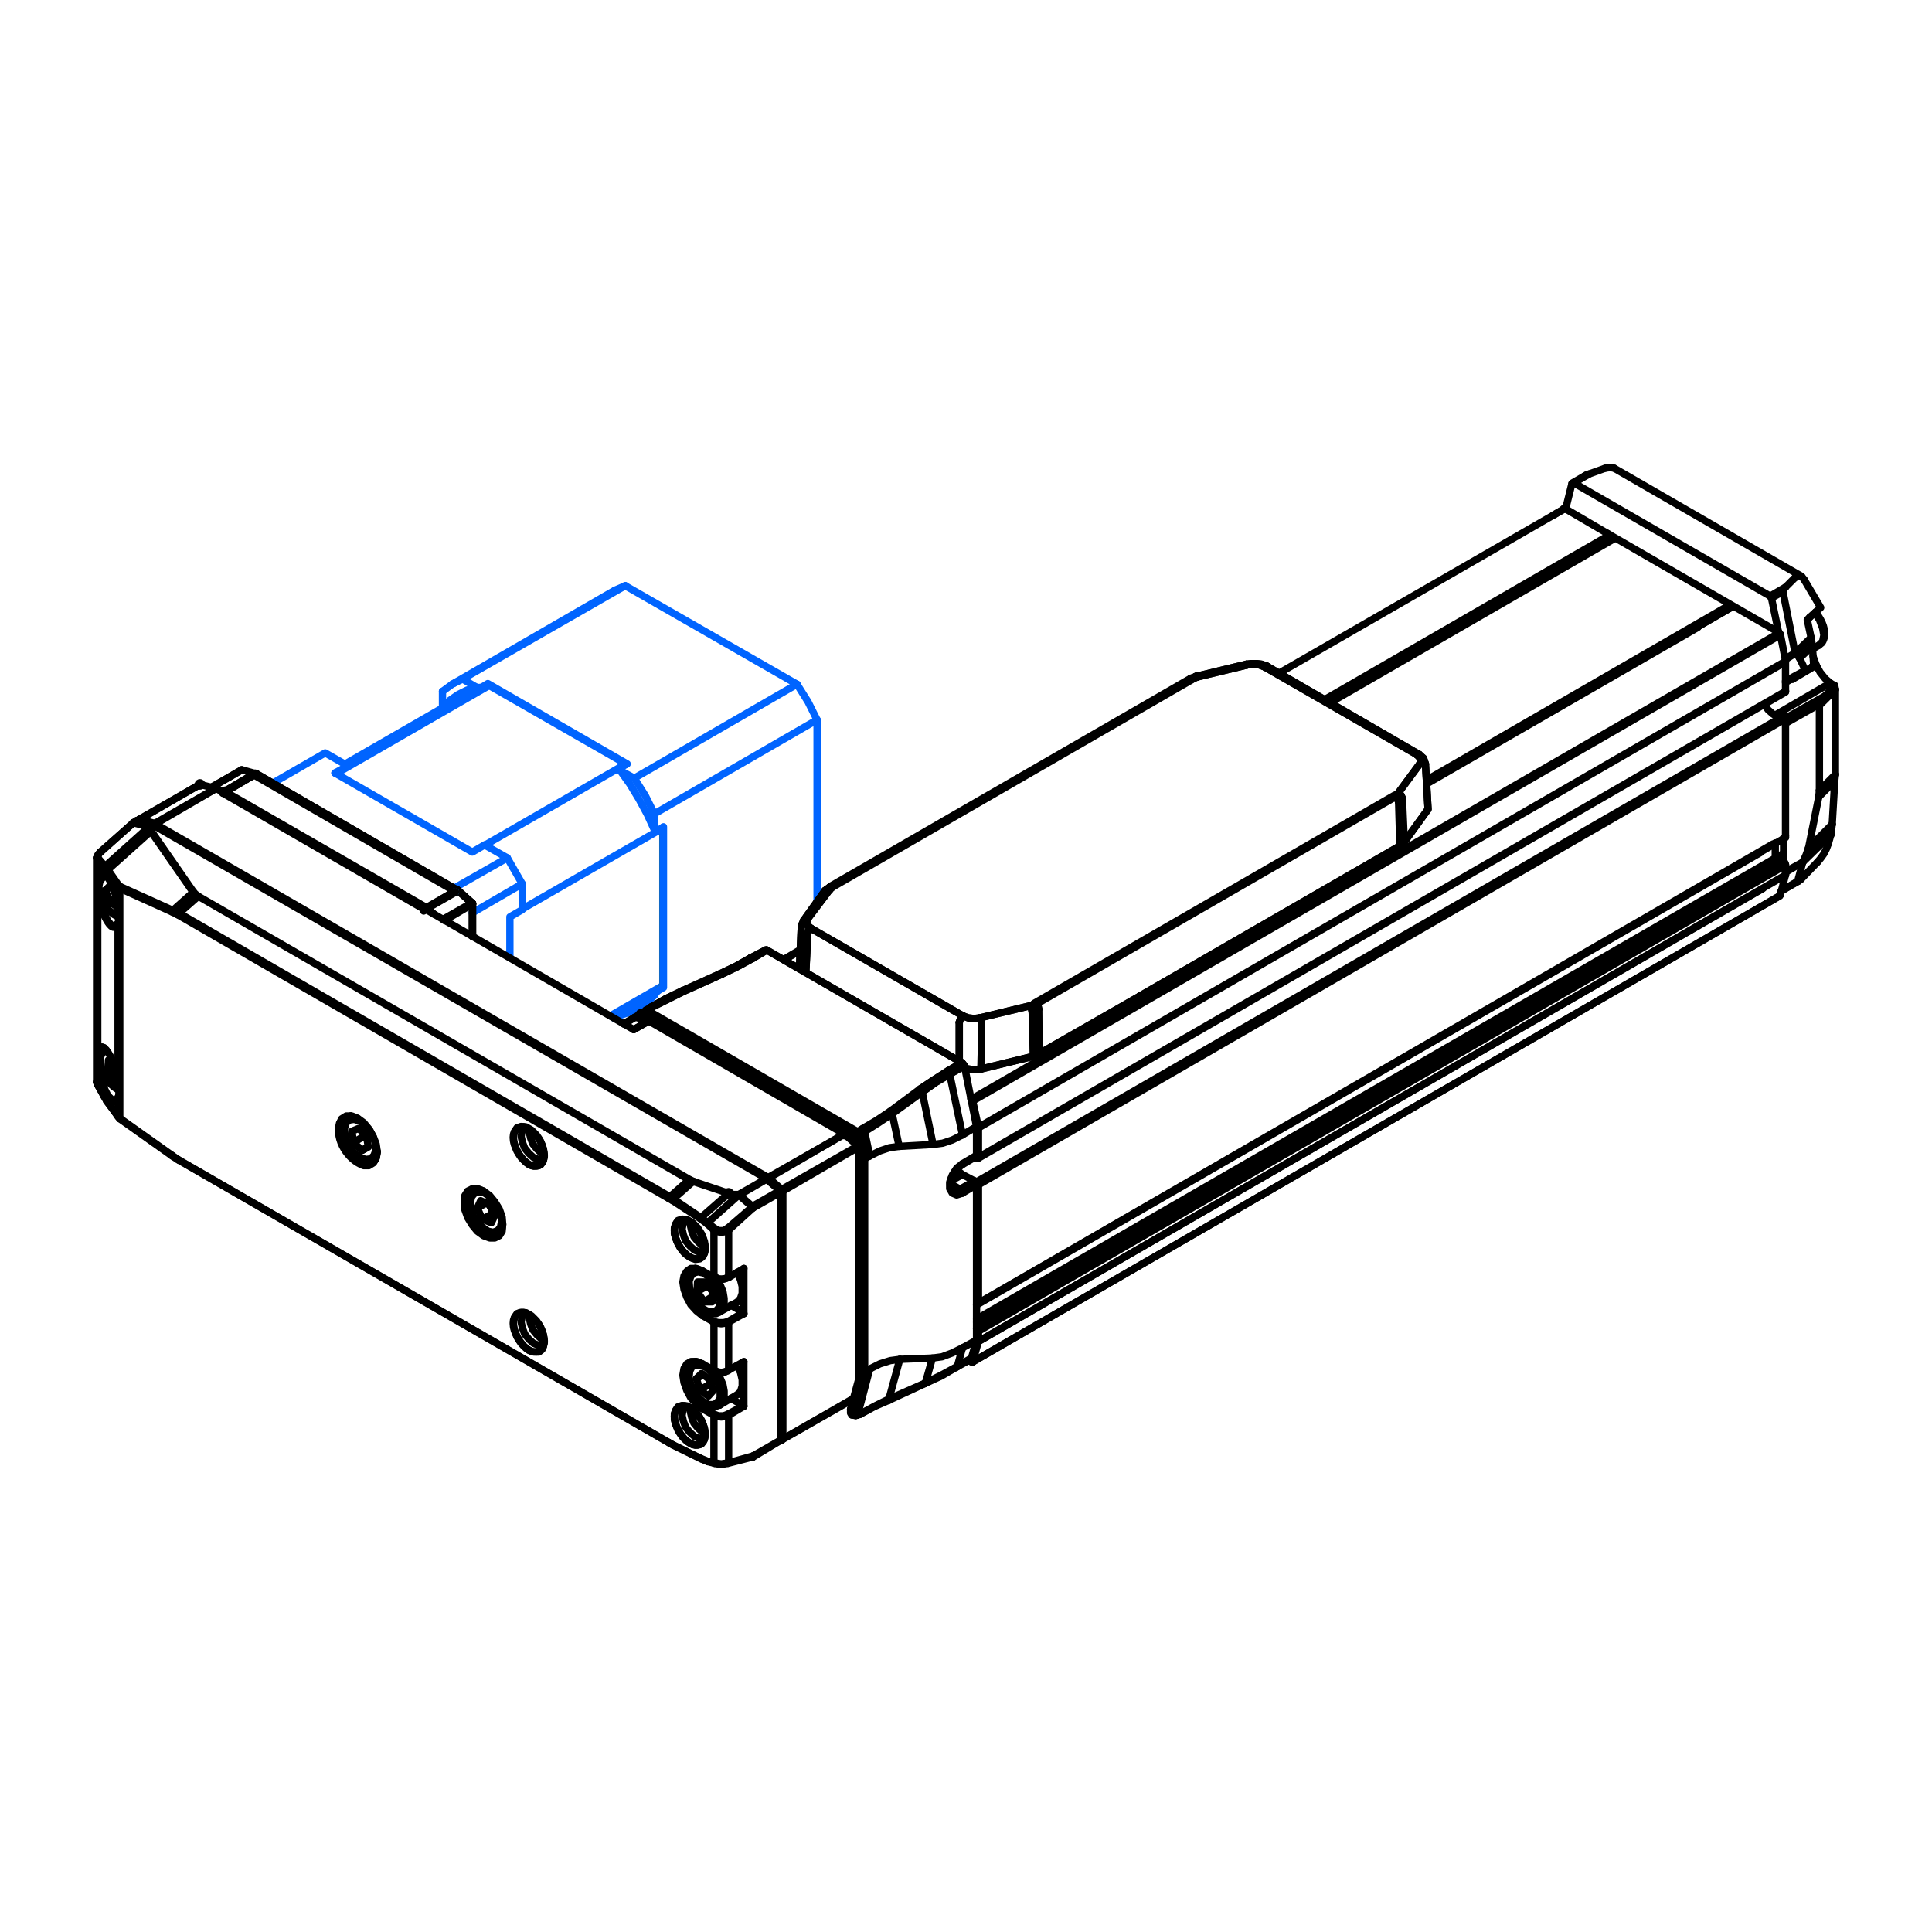 <?xml version="1.0" encoding="UTF-8"?>
<!DOCTYPE svg PUBLIC "-//W3C//DTD SVG 1.1//EN" "http://www.w3.org/Graphics/SVG/1.1/DTD/svg11.dtd">
<!-- Creator: CorelDRAW 2017 -->
<svg xmlns="http://www.w3.org/2000/svg" xml:space="preserve" width="400px" height="400px" version="1.1" style="shape-rendering:geometricPrecision; text-rendering:geometricPrecision; image-rendering:optimizeQuality; fill-rule:evenodd; clip-rule:evenodd"
viewBox="0 0 400000 400000"
 xmlns:xlink="http://www.w3.org/1999/xlink">
 <defs>
  <style type="text/css">
   <![CDATA[
    .str3 {stroke:black;stroke-width:1512}
    .str2 {stroke:black;stroke-width:1890;stroke-linecap:round;stroke-linejoin:round}
    .str1 {stroke:black;stroke-width:1512;stroke-linecap:round;stroke-linejoin:round}
    .str0 {stroke:#0064FF;stroke-width:1512;stroke-linecap:round;stroke-linejoin:round}
    .str4 {stroke:#1469B9;stroke-width:1512;stroke-linecap:round;stroke-linejoin:round}
    .fil1 {fill:none}
    .fil0 {fill:none;fill-rule:nonzero}
    .fil2 {fill:black;fill-rule:nonzero}
   ]]>
  </style>
 </defs>
 <g id="Layer_x0020_1">
  <polyline class="fil0 str0" points="128376,210224 130389,209553 132267,208748 134012,207541 135487,206065 "/>
  <line class="fil0 str0" x1="127181" y1="210832" x2="133744" y2= "206869" />
  <polyline class="fil0 str0" points="72023,158566 67327,155883 56211,162290 "/>
  <line class="fil0 str0" x1="105031" y1="177619" x2="93492" y2= "184194" />
  <polyline class="fil0 str0" points="105568,198343 105568,189829 108117,188352 108117,182985 97764,189013 "/>
  <line class="fil0 str0" x1="126327" y1="210339" x2="137233" y2= "204051" />
  <line class="fil0 str0" x1="169165" y1="187401" x2="169165" y2= "149039" />
  <rect class="fil1" x="-1" y="-3" width="400002" height="400000"/>
  <line class="fil0 str1" x1="180074" y1="283422" x2="177559" y2= "292954" />
  <polyline class="fil0 str1" points="179015,283951 178617,284084 178220,283951 176101,291763 "/>
  <line class="fil0 str1" x1="179015" y1="283951" x2="179015" y2= "239865" />
  <line class="fil0 str1" x1="177558" y1="234304" x2="134001" y2= "209150" />
  <line class="fil0 str1" x1="178225" y1="239038" x2="178225" y2= "238937" />
  <line class="fil0 str1" x1="201390" y1="281965" x2="201126" y2= "281965" />
  <polyline class="fil0 str1" points="202184,275080 202449,275213 202581,275610 "/>
  <line class="fil0 str1" x1="202581" y1="269785" x2="202449" y2= "269917" />
  <polyline class="fil0 str1" points="202052,244763 202449,244895 202581,245292 "/>
  <polyline class="fil0 str1" points="202581,239599 202449,239864 202052,239599 "/>
  <line class="fil0 str1" x1="202581" y1="233376" x2="202581" y2= "233509" />
  <line class="fil0 str1" x1="201126" y1="227552" x2="201390" y2= "227949" />
  <line class="fil0 str1" x1="368166" y1="131160" x2="201126" y2= "227552" />
  <line class="fil0 str1" x1="162334" y1="198690" x2="165644" y2= "196837" />
  <line class="fil0 str1" x1="202184" y1="270182" x2="364525" y2= "176496" />
  <line class="fil0 str1" x1="369328" y1="176637" x2="202184" y2= "273094" />
  <line class="fil0 str1" x1="202184" y1="273756" x2="367820" y2= "178182" />
  <line class="fil0 str1" x1="369256" y1="178623" x2="202184" y2= "275080" />
  <line class="fil0 str1" x1="202581" y1="275610" x2="369673" y2= "179141" />
  <line class="fil0 str1" x1="369673" y1="181175" x2="202581" y2= "277728" />
  <line class="fil0 str1" x1="367051" y1="174747" x2="202581" y2= "269785" />
  <line class="fil0 str1" x1="202449" y1="269917" x2="369673" y2= "173420" />
  <line class="fil0 str1" x1="202581" y1="245292" x2="369673" y2= "148823" />
  <line class="fil0 str1" x1="368746" y1="148570" x2="202052" y2= "244763" />
  <line class="fil0 str1" x1="369673" y1="143130" x2="202581" y2= "239599" />
  <line class="fil0 str1" x1="368482" y1="185460" x2="201390" y2= "281964" />
  <line class="fil0 str1" x1="202581" y1="277728" x2="364980" y2= "183968" />
  <line class="fil0 str1" x1="369443" y1="137039" x2="202581" y2= "233376" />
  <line class="fil0 str1" x1="202581" y1="233508" x2="369672" y2= "137039" />
  <line class="fil0 str1" x1="201390" y1="227948" x2="368614" y2= "131451" />
  <line class="fil0 str1" x1="202449" y1="239863" x2="369673" y2= "143282" />
  <line class="fil0 str1" x1="201390" y1="281964" x2="368482" y2= "185495" />
  <line class="fil0 str1" x1="264806" y1="139377" x2="323773" y2= "105409" />
  <line class="fil0 str1" x1="295389" y1="162281" x2="351513" y2= "129901" />
  <line class="fil0 str1" x1="274809" y1="145166" x2="333550" y2= "111239" />
  <line class="fil0 str1" x1="333061" y1="110879" x2="274206" y2= "144864" />
  <line class="fil0 str1" x1="358751" y1="125547" x2="295389" y2= "162148" />
  <line class="fil0 str1" x1="275410" y1="145467" x2="334221" y2= "111521" />
  <line class="fil0 str1" x1="358751" y1="125585" x2="295388" y2= "162148" />
  <line class="fil0 str1" x1="202183" y1="270049" x2="202447" y2= "269916" />
  <line class="fil0 str1" x1="201124" y1="281964" x2="200595" y2= "281699" />
  <polyline class="fil0 str1" points="202580,275610 202580,277727 201389,281964 "/>
  <line class="fil0 str1" x1="202580" y1="245292" x2="202580" y2= "269784" />
  <line class="fil0 str1" x1="202580" y1="233508" x2="202580" y2= "239599" />
  <line class="fil0 str1" x1="201389" y1="227948" x2="202580" y2= "233376" />
  <line class="fil0 str1" x1="200992" y1="227419" x2="201124" y2= "227551" />
  <line class="fil0 str1" x1="202050" y1="239466" x2="202050" y2= "239599" />
  <line class="fil0 str1" x1="201124" y1="281172" x2="198211" y2= "282892" />
  <polyline class="fil0 str1" points="177558,292954 177028,292822 176896,292425 176896,291895 179015,283951 "/>
  <polyline class="fil0 str1" points="184045,289645 181132,291100 178220,292689 177558,292954 "/>
  <line class="fil0 str1" x1="191592" y1="286334" x2="184045" y2= "289645" />
  <polyline class="fil0 str1" points="198211,282892 195034,284614 191592,286334 "/>
  <polyline class="fil0 str1" points="179015,239865 177955,234834 179015,234304 "/>
  <line class="fil0 str1" x1="196623" y1="222389" x2="199667" y2= "220668" />
  <polyline class="fil0 str1" points="190930,226096 193709,224110 196623,222389 "/>
  <line class="fil0 str1" x1="184707" y1="230597" x2="190930" y2= "226096" />
  <polyline class="fil0 str1" points="179015,234304 181927,232451 184707,230597 "/>
  <polyline class="fil0 str1" points="176101,291763 176101,292557 176366,292954 "/>
  <line class="fil0 str1" x1="133470" y1="209547" x2="133603" y2= "209944" />
  <line class="fil0 str1" x1="134000" y1="209150" x2="133735" y2= "209150" />
  <line class="fil0 str1" x1="134000" y1="209150" x2="135060" y2= "208488" />
  <polyline class="fil0 str1" points="134794,208488 135060,208488 141414,205311 141150,205178 "/>
  <line class="fil0 str1" x1="141414" y1="205311" x2="149358" y2= "201736" />
  <polyline class="fil0 str1" points="149093,201604 149358,201736 152668,200147 155845,198425 155448,198293 "/>
  <line class="fil0 str1" x1="158758" y1="196705" x2="158493" y2= "196705" />
  <line class="fil0 str1" x1="155846" y1="198425" x2="158758" y2= "196705" />
  <polyline class="fil0 str1" points="133603,209944 133736,209414 134001,209150 "/>
  <line class="fil0 str1" x1="133603" y1="209944" x2="177161" y2= "235099" />
  <polyline class="fil0 str1" points="199667,220668 199402,220270 199138,220006 196225,221727 "/>
  <polyline class="fil0 str1" points="196623,222389 196490,221992 196225,221727 193312,223581 190532,225434 190797,225699 190930,226096 "/>
  <line class="fil0 str1" x1="190532" y1="225434" x2="184310" y2= "230067" />
  <polyline class="fil0 str1" points="184707,230597 184574,230200 184310,230067 181529,231921 178617,233642 178882,233907 179015,234304 "/>
  <line class="fil0 str1" x1="178617" y1="233642" x2="177558" y2= "234304" />
  <polyline class="fil0 str1" points="177161,235099 177558,235099 177955,234834 177823,234569 177558,234304 "/>
  <line class="fil0 str1" x1="177161" y1="235099" x2="178220" y2= "239997" />
  <polyline class="fil0 str1" points="179015,239865 178617,239997 178220,239997 "/>
  <line class="fil0 str1" x1="178220" y1="239997" x2="178220" y2= "283951" />
  <polyline class="fil0 str1" points="176896,291895 176498,292027 176101,291763 "/>
  <line class="fil0 str1" x1="177558" y1="292954" x2="177161" y2= "293086" />
  <line class="fil0 str1" x1="178220" y1="292689" x2="178088" y2= "292822" />
  <line class="fil0 str1" x1="184045" y1="289645" x2="184045" y2= "289909" />
  <line class="fil0 str1" x1="191592" y1="286334" x2="191459" y2= "286467" />
  <line class="fil0 str1" x1="198211" y1="282892" x2="198078" y2= "283025" />
  <line class="fil0 str1" x1="200992" y1="281436" x2="201124" y2= "281172" />
  <line class="fil0 str1" x1="134796" y1="208488" x2="133736" y2= "209150" />
  <polyline class="fil0 str1" points="141150,205178 137841,206766 134796,208488 "/>
  <line class="fil0 str1" x1="149094" y1="201604" x2="141150" y2= "205178" />
  <polyline class="fil0 str1" points="155449,198293 152404,200015 149094,201604 "/>
  <line class="fil0 str1" x1="158494" y1="196705" x2="155449" y2= "198293" />
  <path class="fil0 str1" d="M133770 209096c-136,80 -236,210 -277,362"/>
  <polyline class="fil0 str1" points="184047,289909 181001,291233 178089,292822 177162,293086 176368,292954 "/>
  <line class="fil0 str1" x1="191461" y1="286467" x2="184047" y2= "289909" />
  <polyline class="fil0 str1" points="198080,283025 194903,284878 191461,286467 "/>
  <line class="fil0 str1" x1="200993" y1="281436" x2="198080" y2= "283025" />
  <polyline class="fil0 str1" points="199272,279053 202184,277464 201126,281172 "/>
  <line class="fil0 str1" x1="199272" y1="279053" x2="198212" y2= "282892" />
  <line class="fil0 str1" x1="186297" y1="281436" x2="184047" y2= "289645" />
  <polyline class="fil0 str1" points="180074,283422 182193,282362 184312,281700 186297,281436 "/>
  <line class="fil0 str1" x1="193050" y1="281172" x2="191593" y2= "286334" />
  <polyline class="fil0 str1" points="186297,281436 193050,281172 195035,280907 197154,280112 199272,279053 "/>
  <line class="fil0 str1" x1="180074" y1="239335" x2="179016" y2= "239865" />
  <line class="fil0 str1" x1="179016" y1="234304" x2="180074" y2= "239335" />
  <line class="fil0 str1" x1="196624" y1="222389" x2="199272" y2= "234966" />
  <polyline class="fil0 str1" points="199669,220668 202184,233245 199272,234966 "/>
  <line class="fil0 str1" x1="190931" y1="226096" x2="193181" y2= "236952" />
  <polyline class="fil0 str1" points="199272,234966 197154,236025 195167,236688 193181,236952 "/>
  <line class="fil0 str1" x1="184708" y1="230597" x2="186165" y2= "237350" />
  <polyline class="fil0 str1" points="193181,236952 186165,237350 184179,237614 182193,238276 180074,239335 "/>
  <polyline class="fil0 str1" points="201788,244499 198742,246220 197948,246616 197286,246351 "/>
  <line class="fil0 str1" x1="202052" y1="239467" x2="202184" y2= "239203" />
  <polyline class="fil0 str1" points="202184,245293 202052,244896 201788,244499 "/>
  <line class="fil0 str1" x1="199272" y1="247014" x2="202184" y2= "245293" />
  <polyline class="fil0 str1" points="199272,240924 198080,241850 197154,243307 196624,244763 196624,246088 197154,247014 198080,247411 199272,247014 "/>
  <line class="fil0 str1" x1="202184" y1="239203" x2="199272" y2= "240924" />
  <line class="fil0 str1" x1="199139" y1="241189" x2="199272" y2= "240924" />
  <polyline class="fil0 str1" points="198742,246220 199139,246616 199272,247014 "/>
  <line class="fil0 str1" x1="199139" y1="241189" x2="202052" y2= "239467" />
  <path class="fil0 str1" d="M197286 246351l-265 -131c-871,-1263 345,-3706 1456,-4502l662 -529"/>
  <line class="fil0 str1" x1="199272" y1="243174" x2="201788" y2= "244499" />
  <line class="fil0 str1" x1="196889" y1="244499" x2="199272" y2= "243174" />
  <line class="fil0 str1" x1="198742" y1="246220" x2="196756" y2= "245028" />
  <polyline class="fil0 str1" points="199272,243174 198610,242645 198080,242115 "/>
  <line class="fil0 str1" x1="158760" y1="196705" x2="199139" y2= "220006" />
  <line class="fil0 str1" x1="202184" y1="233245" x2="202184" y2= "239203" />
  <line class="fil0 str1" x1="202184" y1="245293" x2="202184" y2= "277464" />
  <line class="fil0 str1" x1="295389" y1="161488" x2="357940" y2= "125369" />
  <line class="fil0 str1" x1="295389" y1="161620" x2="350320" y2= "129901" />
  <polyline class="fil0 str1" points="202846,210738 201655,210870 200463,210738 199404,210341 "/>
  <line class="fil0 str1" x1="213305" y1="208222" x2="202846" y2= "210738" />
  <line class="fil0 str1" x1="214232" y1="207825" x2="213305" y2= "208222" />
  <line class="fil0 str1" x1="288769" y1="164797" x2="214232" y2= "207825" />
  <line class="fil0 str1" x1="289431" y1="164268" x2="288769" y2= "164797" />
  <line class="fil0 str1" x1="293933" y1="158177" x2="289431" y2= "164268" />
  <polyline class="fil0 str1" points="293271,156192 293933,156854 294198,157516 293933,158177 "/>
  <line class="fil0 str1" x1="261761" y1="138054" x2="293271" y2= "156192" />
  <polyline class="fil0 str1" points="258319,137657 259510,137524 260702,137657 261761,138054 "/>
  <line class="fil0 str1" x1="247860" y1="140172" x2="258319" y2= "137657" />
  <line class="fil0 str1" x1="246933" y1="140569" x2="247860" y2= "140172" />
  <line class="fil0 str1" x1="171734" y1="184259" x2="172396" y2= "183598" />
  <line class="fil0 str1" x1="167233" y1="190217" x2="171734" y2= "184259" />
  <polyline class="fil0 str1" points="167895,192203 167233,191673 166968,190879 167233,190217 "/>
  <line class="fil0 str1" x1="199404" y1="210341" x2="167895" y2= "192203" />
  <polyline class="fil0 str1" points="203243,212194 203111,211399 202846,210738 "/>
  <polyline class="fil0 str1" points="213305,208222 213570,208884 213703,209546 "/>
  <polyline class="fil0 str1" points="288769,164797 289299,165327 289564,165989 "/>
  <polyline class="fil0 str1" points="289431,164268 290093,164665 290358,165327 "/>
  <line class="fil0 str1" x1="293271" y1="156192" x2="293800" y2= "156192" />
  <line class="fil0 str1" x1="261761" y1="138054" x2="262291" y2= "137922" />
  <line class="fil0 str1" x1="258319" y1="137657" x2="258054" y2= "137524" />
  <line class="fil0 str1" x1="247860" y1="140172" x2="247595" y2= "140040" />
  <line class="fil0 str1" x1="246933" y1="140569" x2="246403" y2= "140569" />
  <line class="fil0 str1" x1="172396" y1="183598" x2="171866" y2= "183598" />
  <polyline class="fil0 str1" points="171734,184259 171204,184127 170808,184391 "/>
  <polyline class="fil0 str1" points="167233,190217 166703,190217 166439,190482 "/>
  <polyline class="fil0 str1" points="167895,192203 167365,192733 167233,193394 "/>
  <polyline class="fil0 str1" points="199404,210341 198874,210870 198610,211664 "/>
  <polyline class="fil0 str1" points="293800,156192 294727,156987 295124,158177 "/>
  <line class="fil0 str1" x1="262291" y1="137922" x2="293800" y2= "156192" />
  <polyline class="fil0 str1" points="258054,137524 259113,137392 260172,137392 261231,137524 262291,137922 "/>
  <line class="fil0 str1" x1="247595" y1="140040" x2="258054" y2= "137524" />
  <line class="fil0 str1" x1="246403" y1="140569" x2="247595" y2= "140040" />
  <line class="fil0 str1" x1="170808" y1="184391" x2="171866" y2= "183598" />
  <line class="fil0 str1" x1="166439" y1="190482" x2="170808" y2= "184391" />
  <line class="fil0 str1" x1="165909" y1="191673" x2="166439" y2= "190482" />
  <line class="fil0 str1" x1="166835" y1="201338" x2="167233" y2= "193394" />
  <line class="fil0 str1" x1="198610" y1="211664" x2="198610" y2= "219607" />
  <polyline class="fil0 str1" points="199801,221196 201390,221461 203111,221329 203243,212194 "/>
  <polyline class="fil0 str1" points="213703,209546 213967,218681 215159,218152 215027,209017 "/>
  <polyline class="fil0 str1" points="289564,165989 289829,174992 290755,174330 290358,165327 "/>
  <line class="fil0 str1" x1="165512" y1="200543" x2="165909" y2= "191673" />
  <line class="fil0 str1" x1="295667" y1="167530" x2="295124" y2= "158177" />
  <line class="fil0 str1" x1="203111" y1="221329" x2="213967" y2= "218681" />
  <line class="fil0 str1" x1="290755" y1="174330" x2="295578" y2= "167662" />
  <line class="fil0 str1" x1="215159" y1="218152" x2="235548" y2= "206501" />
  <line class="fil0 str1" x1="235945" y1="206237" x2="289829" y2= "175141" />
  <polyline class="fil0 str1" points="214654,207583 214919,208245 215052,208907 "/>
  <line class="fil0 str1" x1="162334" y1="198690" x2="165595" y2= "196864" />
  <line class="fil0 str1" x1="162202" y1="198689" x2="165687" y2= "196624" />
  <line class="fil0 str1" x1="196623" y1="222389" x2="199667" y2= "220668" />
  <polyline class="fil0 str1" points="190930,226096 193709,224110 196623,222389 "/>
  <polyline class="fil0 str1" points="134794,208488 135060,208488 141414,205311 141150,205178 "/>
  <line class="fil0 str1" x1="141414" y1="205311" x2="149358" y2= "201736" />
  <polyline class="fil0 str1" points="149093,201604 149358,201736 152668,200147 155845,198425 155448,198293 "/>
  <line class="fil0 str1" x1="158758" y1="196705" x2="158493" y2= "196705" />
  <line class="fil0 str1" x1="155846" y1="198425" x2="158758" y2= "196705" />
  <polyline class="fil0 str1" points="199667,220668 199402,220270 199138,220006 196225,221727 "/>
  <polyline class="fil0 str1" points="196623,222389 196490,221992 196225,221727 193312,223581 190532,225434 190797,225699 190930,226096 "/>
  <polyline class="fil0 str1" points="141150,205178 137841,206766 134796,208488 "/>
  <line class="fil0 str1" x1="149094" y1="201604" x2="141150" y2= "205178" />
  <polyline class="fil0 str1" points="155449,198293 152404,200015 149094,201604 "/>
  <line class="fil0 str1" x1="158494" y1="196705" x2="155449" y2= "198293" />
  <line class="fil0 str1" x1="158760" y1="196705" x2="199139" y2= "220006" />
  <polyline class="fil0 str1" points="202846,210738 201655,210870 200463,210738 199404,210341 "/>
  <line class="fil0 str1" x1="213305" y1="208222" x2="202846" y2= "210738" />
  <line class="fil0 str1" x1="214232" y1="207825" x2="213305" y2= "208222" />
  <line class="fil0 str2" x1="288774" y1="164833" x2="214237" y2= "207860" />
  <line class="fil0 str1" x1="289431" y1="164268" x2="288769" y2= "164797" />
  <line class="fil0 str1" x1="293933" y1="158177" x2="289431" y2= "164268" />
  <polyline class="fil0 str1" points="293271,156192 293933,156854 294198,157516 293933,158177 "/>
  <line class="fil0 str1" x1="261761" y1="138054" x2="293271" y2= "156192" />
  <polyline class="fil0 str1" points="258319,137657 259510,137524 260702,137657 261761,138054 "/>
  <line class="fil0 str1" x1="247860" y1="140172" x2="258319" y2= "137657" />
  <line class="fil0 str1" x1="246933" y1="140569" x2="247860" y2= "140172" />
  <line class="fil0 str1" x1="171734" y1="184259" x2="172396" y2= "183598" />
  <line class="fil0 str1" x1="167233" y1="190217" x2="171734" y2= "184259" />
  <polyline class="fil0 str1" points="167895,192203 167258,191633 166994,190838 167233,190217 "/>
  <line class="fil0 str1" x1="199404" y1="210341" x2="167895" y2= "192203" />
  <polyline class="fil0 str1" points="203243,212194 203111,211399 202846,210738 "/>
  <polyline class="fil0 str1" points="213305,208222 213570,208884 213703,209546 "/>
  <polyline class="fil0 str1" points="288769,164797 289299,165327 289564,165989 "/>
  <polyline class="fil0 str1" points="289431,164268 290093,164665 290358,165327 "/>
  <line class="fil0 str1" x1="293271" y1="156192" x2="293800" y2= "156192" />
  <line class="fil0 str1" x1="261761" y1="138054" x2="262291" y2= "137922" />
  <line class="fil0 str1" x1="258319" y1="137657" x2="258054" y2= "137524" />
  <line class="fil0 str1" x1="247860" y1="140172" x2="247595" y2= "140040" />
  <line class="fil0 str1" x1="246933" y1="140569" x2="246403" y2= "140569" />
  <line class="fil0 str1" x1="172396" y1="183598" x2="171866" y2= "183598" />
  <polyline class="fil0 str1" points="171734,184259 171204,184127 170808,184391 "/>
  <polyline class="fil0 str1" points="167233,190217 166703,190217 166439,190482 "/>
  <polyline class="fil0 str1" points="167895,192203 167365,192733 167233,193394 "/>
  <polyline class="fil0 str1" points="199404,210341 198874,210870 198610,211664 "/>
  <polyline class="fil0 str1" points="293800,156192 294727,156987 295124,158177 "/>
  <line class="fil0 str1" x1="262291" y1="137922" x2="293800" y2= "156192" />
  <polyline class="fil0 str1" points="258054,137524 259113,137392 260172,137392 261231,137524 262291,137922 "/>
  <line class="fil0 str1" x1="247595" y1="140040" x2="258054" y2= "137524" />
  <line class="fil0 str1" x1="246403" y1="140569" x2="247595" y2= "140040" />
  <line class="fil0 str2" x1="172131" y1="183598" x2="246668" y2= "140569" />
  <line class="fil0 str1" x1="170808" y1="184391" x2="171866" y2= "183598" />
  <line class="fil0 str1" x1="166439" y1="190482" x2="170808" y2= "184391" />
  <line class="fil0 str1" x1="165909" y1="191673" x2="166439" y2= "190482" />
  <line class="fil0 str1" x1="166848" y1="201079" x2="167233" y2= "193394" />
  <line class="fil0 str1" x1="198610" y1="211664" x2="198610" y2= "219435" />
  <polyline class="fil0 str1" points="199950,221222 201390,221461 203111,221329 203243,212194 "/>
  <polyline class="fil0 str1" points="213703,209546 213967,218681 215159,218152 215027,209017 "/>
  <line class="fil0 str1" x1="165518" y1="200404" x2="165909" y2= "191673" />
  <line class="fil0 str1" x1="295667" y1="167530" x2="295124" y2= "158177" />
  <line class="fil0 str1" x1="203111" y1="221329" x2="213967" y2= "218681" />
  <line class="fil0 str1" x1="290755" y1="174330" x2="295578" y2= "167662" />
  <line class="fil0 str1" x1="215159" y1="218152" x2="235945" y2= "206237" />
  <line class="fil0 str1" x1="235945" y1="206237" x2="289829" y2= "175141" />
  <polyline class="fil0 str1" points="214654,207583 214919,208245 215052,208907 "/>
  <line class="fil0 str1" x1="323734" y1="105277" x2="323998" y2= "105277" />
  <line class="fil0 str1" x1="368350" y1="130961" x2="368615" y2= "131358" />
  <line class="fil0 str1" x1="369673" y1="136786" x2="369673" y2= "136919" />
  <line class="fil0 str1" x1="369673" y1="143009" x2="369673" y2= "143141" />
  <polyline class="fil0 str1" points="369276,148172 369541,148304 369673,148702 "/>
  <line class="fil0 str1" x1="369673" y1="173062" x2="369673" y2= "173327" />
  <line class="fil0 str1" x1="367555" y1="174518" x2="367555" y2= "174650" />
  <polyline class="fil0 str1" points="367555,177564 367555,177828 367820,178093 "/>
  <polyline class="fil0 str1" points="369276,178490 369541,178623 369673,179019 "/>
  <line class="fil0 str1" x1="369673" y1="181006" x2="369673" y2= "181138" />
  <line class="fil0 str1" x1="368615" y1="185242" x2="368482" y2= "185374" />
  <line class="fil0 str1" x1="321520" y1="106708" x2="323998" y2= "105277" />
  <line class="fil0 str1" x1="323998" y1="105276" x2="333265" y2= "110704" />
  <line class="fil0 str1" x1="332785" y1="110425" x2="368349" y2= "130960" />
  <line class="fil0 str1" x1="368614" y1="131357" x2="369673" y2= "136785" />
  <line class="fil0 str1" x1="369673" y1="136918" x2="369673" y2= "143008" />
  <polyline class="fil0 str1" points="365171,145788 366098,146980 367157,147906 368217,148304 369275,148171 "/>
  <line class="fil0 str1" x1="369673" y1="148701" x2="369673" y2= "173061" />
  <line class="fil0 str1" x1="369673" y1="179018" x2="369673" y2= "181005" />
  <line class="fil0 str1" x1="369673" y1="181137" x2="368614" y2= "185241" />
  <line class="fil0 str1" x1="367554" y1="174650" x2="367554" y2= "177563" />
  <line class="fil0 str1" x1="367819" y1="178092" x2="369275" y2= "178490" />
  <path class="fil0 str1" d="M375764 126857l926 1456 663 1722 265 1455 -265 1325 -795 794 662 -530c1134,-1699 358,-3881 -662,-5428l-662 -927"/>
  <line class="fil0 str1" x1="325454" y1="100113" x2="325852" y2= "99981" />
  <line class="fil0 str1" x1="366496" y1="123415" x2="366761" y2= "123812" />
  <polyline class="fil0 str1" points="369144,122487 369276,122090 369673,121561 "/>
  <line class="fil0 str1" x1="325852" y1="99981" x2="329029" y2= "98128" />
  <line class="fil0 str1" x1="369673" y1="121561" x2="366496" y2= "123415" />
  <line class="fil0 str1" x1="366761" y1="123812" x2="369144" y2= "122487" />
  <line class="fil0 str1" x1="371660" y1="135197" x2="369673" y2= "136389" />
  <polyline class="fil0 str1" points="369673,136522 371792,135197 371660,135197 "/>
  <polyline class="fil0 str1" points="369673,180608 373248,178490 369673,180476 "/>
  <polyline class="fil0 str1" points="372851,182065 372321,182462 372189,182462 368879,184448 "/>
  <line class="fil0 str1" x1="328102" y1="98525" x2="325587" y2= "99981" />
  <line class="fil0 str1" x1="372321" y1="182462" x2="368747" y2= "184448" />
  <line class="fil0 str1" x1="325454" y1="100113" x2="324131" y2= "105409" />
  <line class="fil0 str1" x1="368218" y1="130828" x2="366761" y2= "123812" />
  <line class="fil0 str1" x1="369276" y1="178490" x2="369276" y2= "173459" />
  <line class="fil0 str1" x1="366496" y1="123415" x2="325852" y2= "99981" />
  <polyline class="fil0 str1" points="374969,132020 374175,128313 374704,127784 "/>
  <polyline class="fil0 str1" points="375234,133741 375102,132815 374969,132020 "/>
  <line class="fil0 str1" x1="375499" y1="137581" x2="375234" y2= "133741" />
  <line class="fil0 str1" x1="371130" y1="140625" x2="370997" y2= "140493" />
  <polyline class="fil0 str1" points="373513,119973 376955,125798 374704,127784 "/>
  <polyline class="fil0 str1" points="371660,119575 372321,119178 372984,119310 373513,119973 "/>
  <line class="fil0 str1" x1="369673" y1="121561" x2="371660" y2= "119575" />
  <line class="fil0 str1" x1="371660" y1="135197" x2="369144" y2= "122487" />
  <line class="fil0 str1" x1="374969" y1="132020" x2="371660" y2= "135197" />
  <line class="fil0 str1" x1="376293" y1="178490" x2="372851" y2= "182065" />
  <line class="fil0 str1" x1="372586" y1="136257" x2="371792" y2= "135197" />
  <line class="fil0 str1" x1="375234" y1="133741" x2="372586" y2= "136257" />
  <line class="fil0 str1" x1="379073" y1="172797" x2="373248" y2= "178490" />
  <polyline class="fil0 str1" points="379338,170679 379206,171870 379073,172797 "/>
  <line class="fil0 str1" x1="379338" y1="170679" x2="374439" y2= "175577" />
  <polyline class="fil0 str1" points="373248,178490 373910,177034 374439,175577 "/>
  <line class="fil0 str1" x1="372189" y1="182462" x2="373248" y2= "178490" />
  <polyline class="fil0 str1" points="378544,174650 378146,175710 377618,176769 376955,177696 376293,178490 "/>
  <line class="fil0 str1" x1="379073" y1="172797" x2="378544" y2= "174650" />
  <line class="fil0 str1" x1="380000" y1="142744" x2="380000" y2= "160352" />
  <line class="fil0 str1" x1="380000" y1="142744" x2="376690" y2= "146054" />
  <line class="fil0 str1" x1="376690" y1="163662" x2="376690" y2= "146054" />
  <line class="fil0 str1" x1="380000" y1="160352" x2="376690" y2= "163662" />
  <line class="fil0 str1" x1="380000" y1="160352" x2="379868" y2= "161676" />
  <line class="fil0 str1" x1="376558" y1="164986" x2="376690" y2= "163662" />
  <line class="fil0 str1" x1="379868" y1="161676" x2="376558" y2= "164986" />
  <line class="fil0 str1" x1="379868" y1="161676" x2="379338" y2= "170679" />
  <line class="fil0 str1" x1="374439" y1="175577" x2="376558" y2= "164986" />
  <line class="fil0 str1" x1="373778" y1="138773" x2="372586" y2= "136257" />
  <polyline class="fil0 str1" points="375234,137978 374572,138508 374042,138773 373778,138773 "/>
  <line class="fil0 str1" x1="375499" y1="137581" x2="375234" y2= "137978" />
  <line class="fil0 str1" x1="379868" y1="141950" x2="380000" y2= "142744" />
  <line class="fil0 str1" x1="377881" y1="144068" x2="379868" y2= "141950" />
  <polyline class="fil0 str1" points="376690,146054 376690,145789 376955,145127 377220,144730 377881,144068 "/>
  <line class="fil0 str1" x1="372984" y1="119310" x2="334192" y2= "96936" />
  <polyline class="fil0 str1" points="332339,96936 329029,98128 328500,98260 328102,98525 "/>
  <polyline class="fil0 str1" points="334192,96936 333398,96804 332339,96936 "/>
  <line class="fil0 str1" x1="373778" y1="138773" x2="369673" y2= "141023" />
  <line class="fil0 str1" x1="377881" y1="144068" x2="369673" y2= "148702" />
  <line class="fil0 str1" x1="369673" y1="149761" x2="376690" y2= "145789" />
  <line class="fil0 str1" x1="369673" y1="141288" x2="374307" y2= "138640" />
  <polyline class="fil0 str1" points="375367,135859 376028,137713 371130,140625 "/>
  <polyline class="fil0 str1" points="376028,137713 376823,139169 377881,140493 378941,141420 379868,141950 "/>
  <line class="fil0 str1" x1="367555" y1="148039" x2="378941" y2= "141420" />
  <line class="fil0 str1" x1="376558" y1="133609" x2="375234" y2= "134404" />
  <polygon class="fil0 str1" points="177281,235841 177398,235491 132806,209644 132484,209823 "/>
  <polyline class="fil0 str1" points="177982,239701 178450,239583 177632,235725 177281,235841 177515,237011 "/>
  <line class="fil0 str1" x1="177749" y1="238414" x2="177982" y2= "239701" />
  <polyline class="fil0 str1" points="177983,251394 178450,256307 178450,239701 177983,239701 177983,251394 178216,251628 "/>
  <line class="fil0 str1" x1="177982" y1="251394" x2="177749" y2= "251277" />
  <polyline class="fil0 str1" points="177749,255370 177982,255487 178216,255136 177749,254902 "/>
  <polygon class="fil0 str1" points="177983,280979 178450,285072 178450,255487 177983,255487 "/>
  <polyline class="fil0 str1" points="178333,281096 177982,280979 177749,281096 "/>
  <polyline class="fil0 str1" points="177749,285072 177982,285072 178216,284721 177749,284604 "/>
  <polygon class="fil0 str1" points="177982,286592 178450,286592 178450,285072 177982,285072 "/>
  <polyline class="fil0 str1" points="177281,289516 177632,289516 178450,286592 177982,286592 177749,287527 "/>
  <polyline class="fil0 str1" points="177281,289282 177281,289516 177398,289632 "/>
  <line class="fil0 str1" x1="177281" y1="289516" x2="177047" y2= "289398" />
  <polyline class="fil0 str1" points="132377,209882 132806,209644 131558,210584 "/>
  <line class="fil0 str1" x1="177630" y1="235726" x2="177397" y2= "235492" />
  <line class="fil0 str1" x1="178449" y1="239702" x2="178449" y2= "239585" />
  <polyline class="fil0 str1" points="178215,251629 178332,251629 178449,251395 "/>
  <polyline class="fil0 str1" points="178449,255488 178332,255371 178215,255137 "/>
  <polyline class="fil0 str1" points="178449,285073 178332,284839 178215,284722 "/>
  <line class="fil0 str1" x1="177397" y1="289634" x2="177630" y2= "289517" />
  <line class="fil0 str1" x1="97764" y1="186964" x2="94841" y2= "184392" />
  <line class="fil0 str1" x1="88409" y1="188017" x2="88057" y2= "188251" />
  <line class="fil0 str1" x1="89929" y1="189303" x2="88409" y2= "188017" />
  <line class="fil0 str1" x1="46662" y1="163927" x2="46429" y2= "164279" />
  <polyline class="fil0 str1" points="88058,188251 88292,187899 46662,163927 "/>
  <line class="fil0 str1" x1="88409" y1="188017" x2="88292" y2= "187899" />
  <polyline class="fil0 str1" points="46430,164279 46663,163927 45143,163460 "/>
  <circle class="fil2 str3" cx="46663" cy="163928" r="351"/>
  <polyline class="fil0 str1" points="49937,159484 50054,159367 52978,160186 "/>
  <polyline class="fil0 str1" points="53094,160186 94607,184274 94841,184392 "/>
  <line class="fil0 str1" x1="52978" y1="160186" x2="53094" y2= "160186" />
  <line class="fil0 str1" x1="97647" y1="186964" x2="97764" y2= "186964" />
  <polyline class="fil0 str1" points="94841,184392 94724,184274 97647,186964 "/>
  <line class="fil0 str1" x1="94607" y1="184274" x2="94724" y2= "184274" />
  <line class="fil0 str1" x1="97764" y1="186964" x2="97764" y2= "193863" />
  <line class="fil0 str1" x1="97647" y1="186964" x2="97764" y2= "187198" />
  <line class="fil0 str1" x1="50054" y1="159367" x2="43857" y2= "162992" />
  <line class="fil0 str1" x1="52978" y1="160186" x2="46663" y2= "163927" />
  <line class="fil0 str1" x1="94723" y1="184274" x2="88409" y2= "188017" />
  <line class="fil0 str1" x1="94607" y1="184274" x2="88292" y2= "187899" />
  <line class="fil0 str1" x1="53094" y1="160186" x2="46662" y2= "163927" />
  <line class="fil0 str1" x1="97646" y1="186964" x2="91683" y2= "190355" />
  <line class="fil0 str1" x1="97764" y1="187198" x2="92034" y2= "190589" />
  <line class="fil0 str1" x1="49937" y1="159484" x2="43739" y2= "162992" />
  <line class="fil0 str1" x1="158921" y1="244146" x2="161610" y2= "246601" />
  <line class="fil0 str1" x1="177747" y1="237247" x2="175058" y2= "234909" />
  <line class="fil0 str1" x1="44791" y1="163227" x2="131207" y2= "213158" />
  <polyline class="fil0 str1" points="41400,162408 44674,163227 44791,163227 "/>
  <circle class="fil2 str3" cx="41400" cy="162408" r="351"/>
  <line class="fil0 str1" x1="159038" y1="243795" x2="32162" y2= "170593" />
  <line class="fil0 str1" x1="134364" y1="211404" x2="174824" y2= "234791" />
  <polyline class="fil0 str1" points="32162,170593 32045,170476 28888,169657 28654,169774 "/>
  <line class="fil0 str1" x1="131558" y1="210585" x2="134247" y2= "211404" />
  <line class="fil0 str1" x1="131441" y1="210585" x2="131558" y2= "210585" />
  <line class="fil0 str1" x1="174824" y1="234791" x2="175058" y2= "234908" />
  <line class="fil0 str1" x1="134247" y1="211404" x2="134364" y2= "211404" />
  <line class="fil0 str1" x1="177630" y1="237246" x2="177747" y2= "237246" />
  <polyline class="fil0 str1" points="175058,234908 174824,234791 177630,237246 "/>
  <circle class="fil2 str3" cx="174824" cy="234791" r="351"/>
  <line class="fil0 str1" x1="177747" y1="237246" x2="177747" y2= "288932" />
  <line class="fil0 str1" x1="177630" y1="237246" x2="177747" y2= "237480" />
  <line class="fil0 str1" x1="177747" y1="288932" x2="177747" y2= "289049" />
  <polyline class="fil0 str1" points="161610,298053 161844,298170 161610,297936 "/>
  <line class="fil0 str1" x1="162078" y1="246601" x2="161610" y2= "246601" />
  <polyline class="fil0 str1" points="161610,297936 162078,297936 162078,246601 "/>
  <line class="fil0 str1" x1="161844" y1="298170" x2="162078" y2= "297936" />
  <line class="fil0 str1" x1="159155" y1="243912" x2="158921" y2= "244146" />
  <polyline class="fil0 str1" points="161610,246601 161844,246251 159155,243912 "/>
  <line class="fil0 str1" x1="162078" y1="246601" x2="161844" y2= "246251" />
  <line class="fil0 str1" x1="32162" y1="170593" x2="31928" y2= "170944" />
  <line class="fil0 str1" x1="158921" y1="244145" x2="159038" y2= "243795" />
  <line class="fil0 str1" x1="159155" y1="243911" x2="159038" y2= "243795" />
  <line class="fil0 str1" x1="28888" y1="169657" x2="28771" y2= "170008" />
  <line class="fil0 str1" x1="31928" y1="170944" x2="32045" y2= "170476" />
  <line class="fil0 str1" x1="28654" y1="170008" x2="28654" y2= "169774" />
  <line class="fil0 str1" x1="131207" y1="213157" x2="134364" y2= "211403" />
  <line class="fil0 str1" x1="129220" y1="211988" x2="131558" y2= "210584" />
  <line class="fil0 str1" x1="131207" y1="213157" x2="134247" y2= "211403" />
  <line class="fil0 str1" x1="129102" y1="211988" x2="131441" y2= "210584" />
  <line class="fil0 str1" x1="44791" y1="163225" x2="32162" y2= "170592" />
  <line class="fil0 str1" x1="174824" y1="234790" x2="159038" y2= "243795" />
  <line class="fil0 str1" x1="44674" y1="163225" x2="32045" y2= "170475" />
  <line class="fil0 str1" x1="41400" y1="162407" x2="28888" y2= "169656" />
  <line class="fil0 str1" x1="177631" y1="237246" x2="161845" y2= "246250" />
  <line class="fil0 str1" x1="177748" y1="237480" x2="162078" y2= "246601" />
  <line class="fil0 str1" x1="177748" y1="288931" x2="162078" y2= "297936" />
  <line class="fil0 str1" x1="174825" y1="234790" x2="159155" y2= "243911" />
  <line class="fil0 str1" x1="41401" y1="162407" x2="28772" y2= "169656" />
  <line class="fil0 str1" x1="177749" y1="289048" x2="161962" y2= "298053" />
  <polygon class="fil0 str1" points="155881,250108 155764,249874 150619,254317 150853,254668 "/>
  <polyline class="fil0 str1" points="150619,254317 149800,254785 148865,254785 147930,254317 147813,254668 148514,255019 149333,255136 150151,255019 150853,254668 "/>
  <polyline class="fil0 str1" points="146526,253147 146409,253381 147813,254668 "/>
  <polyline class="fil0 str1" points="147930,254317 146526,253147 145123,252096 145007,252329 146409,253381 "/>
  <polyline class="fil0 str1" points="139393,248237 139276,248588 145007,252330 "/>
  <polyline class="fil0 str1" points="145123,252096 139393,248237 138692,247769 138458,248120 139276,248588 "/>
  <polyline class="fil0 str1" points="37074,189067 36841,189418 138457,248120 "/>
  <polyline class="fil0 str1" points="138691,247769 37074,189067 35788,188482 35671,188833 36841,189418 "/>
  <polyline class="fil0 str1" points="24913,183571 24796,183922 35671,188833 "/>
  <polyline class="fil0 str1" points="35788,188482 24913,183571 24679,183454 24445,183688 24796,183922 "/>
  <polyline class="fil0 str1" points="22340,180063 22106,180297 24445,183688 "/>
  <polyline class="fil0 str1" points="24678,183454 22340,180063 21755,179361 21521,179595 22106,180297 "/>
  <polyline class="fil0 str1" points="20352,177724 20235,178075 21521,179595 "/>
  <line class="fil0 str1" x1="21755" y1="179361" x2="20352" y2= "177724" />
  <polyline class="fil0 str1" points="20703,176438 20820,176438 27602,170358 "/>
  <line class="fil0 str1" x1="20001" y1="177607" x2="20235" y2= "178075" />
  <polyline class="fil0 str1" points="20352,177725 20235,177373 20352,176906 20820,176438 "/>
  <polyline class="fil0 str1" points="27719,170358 27602,170358 30876,171176 30993,171176 27719,170358 27602,170358 "/>
  <line class="fil0 str1" x1="30876" y1="171176" x2="30993" y2= "171176" />
  <polygon class="fil0 str1" points="31226,172112 31344,172112 31109,171644 30993,171176 30876,171176 30993,171644 "/>
  <polyline class="fil0 str1" points="39997,184741 40114,184741 31344,172112 "/>
  <line class="fil0 str1" x1="31226" y1="172112" x2="39997" y2= "184741" />
  <polyline class="fil0 str1" points="40114,184741 40464,185092 41050,185560 40464,185209 39997,184741 "/>
  <polyline class="fil0 str1" points="142667,244262 142667,244145 41050,185560 142667,244262 143485,244612 143602,244612 142667,244145 "/>
  <circle class="fil2 str3" cx="150852" cy="247068" r="351"/>
  <polyline class="fil0 str1" points="143485,244612 150852,247068 143602,244612 "/>
  <polygon class="fil0 str1" points="152957,247419 152957,247302 151905,247302 150853,247068 151905,247302 "/>
  <circle class="fil2 str3" cx="30993" cy="171176" r="351"/>
  <polygon class="fil0 str1" points="153074,247419 152957,247419 155764,249874 155764,249757 "/>
  <polyline class="fil0 str1" points="152957,247302 153074,247419 152957,247419 "/>
  <line class="fil0 str1" x1="155880" y1="250108" x2="155764" y2= "249757" />
  <line class="fil0 str1" x1="20001" y1="224031" x2="20235" y2= "224616" />
  <polyline class="fil0 str1" points="21638,227072 21521,226955 20235,224616 "/>
  <polyline class="fil0 str1" points="22106,228007 22106,227891 21521,226955 "/>
  <polyline class="fil0 str1" points="24561,231281 24445,231165 22106,227891 "/>
  <polyline class="fil0 str1" points="24795,231632 24795,231515 24445,231165 "/>
  <polyline class="fil0 str1" points="35670,239350 35670,239233 24795,231515 "/>
  <polyline class="fil0 str1" points="36957,240169 36840,240052 35670,239233 "/>
  <polyline class="fil0 str1" points="138574,298754 138457,298637 36840,240052 "/>
  <polyline class="fil0 str1" points="139393,299221 139276,299105 138457,298637 "/>
  <polyline class="fil0 str1" points="145123,302028 145006,301911 139276,299105 "/>
  <polyline class="fil0 str1" points="146526,302613 146409,302496 145006,301911 "/>
  <line class="fil0 str1" x1="147813" y1="302846" x2="147930" y2= "302964" />
  <polyline class="fil0 str1" points="150736,302964 150853,302846 150151,302964 149333,303080 148514,302964 147813,302846 "/>
  <polyline class="fil0 str1" points="155764,301677 155881,301443 150853,302846 "/>
  <line class="fil0 str1" x1="147813" y1="302846" x2="146409" y2= "302496" />
  <line class="fil0 str1" x1="155881" y1="301677" x2="155881" y2= "301443" />
  <line class="fil0 str1" x1="20703" y1="176439" x2="27602" y2= "170358" />
  <polyline class="fil0 str1" points="20002,177608 20235,177023 20703,176439 "/>
  <path class="fil0 str1" d="M27631 170279c-16,10 -32,21 -47,34"/>
  <polyline class="fil0 str1" points="20002,224031 20235,224616 21639,227071 22106,228007 24562,231281 24796,231632 35671,239349 36957,240168 138575,298753 139393,299221 145123,302027 146526,302612 "/>
  <polyline class="fil0 str1" points="147930,302963 148514,303080 149333,303197 150736,302963 155764,301676 "/>
  <line class="fil0 str1" x1="146526" y1="302612" x2="147930" y2= "302963" />
  <path class="fil0 str1" d="M155781 301666c25,-6 49,-16 71,-29"/>
  <line class="fil0 str1" x1="152958" y1="247418" x2="146527" y2= "253148" />
  <line class="fil0 str1" x1="150854" y1="247067" x2="145123" y2= "252096" />
  <line class="fil0 str1" x1="143487" y1="244612" x2="139394" y2= "248237" />
  <line class="fil0 str1" x1="138692" y1="247769" x2="142668" y2= "244261" />
  <line class="fil0 str1" x1="21756" y1="179361" x2="30878" y2= "171176" />
  <line class="fil0 str1" x1="22341" y1="180063" x2="31229" y2= "172111" />
  <line class="fil0 str1" x1="35789" y1="188482" x2="39999" y2= "184741" />
  <line class="fil0 str1" x1="37076" y1="189067" x2="41051" y2= "185559" />
  <line class="fil0 str1" x1="28422" y1="169890" x2="27721" y2= "170358" />
  <polyline class="fil0 str1" points="31696,170708 30994,171176 31696,170825 "/>
  <line class="fil0 str1" x1="158689" y1="244027" x2="152959" y2= "247301" />
  <line class="fil0 str1" x1="158689" y1="244144" x2="153076" y2= "247418" />
  <line class="fil0 str1" x1="161495" y1="246483" x2="155765" y2= "249756" />
  <line class="fil0 str1" x1="161612" y1="298168" x2="155882" y2= "301442" />
  <line class="fil0 str1" x1="161612" y1="246833" x2="155882" y2= "250108" />
  <line class="fil0 str1" x1="28305" y1="169889" x2="27604" y2= "170357" />
  <line class="fil0 str1" x1="161495" y1="298285" x2="155882" y2= "301676" />
  <polyline class="fil0 str1" points="28305,169889 28422,169889 31696,170708 31696,170825 158689,244027 158689,244143 161495,246483 "/>
  <polyline class="fil0 str1" points="161612,246833 161612,298168 161495,298285 "/>
  <line class="fil0 str1" x1="161612" y1="246599" x2="161612" y2= "246833" />
  <line class="fil0 str1" x1="158923" y1="244144" x2="158689" y2= "244144" />
  <polyline class="fil0 str1" points="161495,246483 161612,246599 158923,244144 "/>
  <line class="fil0 str1" x1="161495" y1="246483" x2="161612" y2= "246833" />
  <line class="fil0 str1" x1="158689" y1="244027" x2="158923" y2= "244144" />
  <line class="fil0 str1" x1="150854" y1="264491" x2="150854" y2= "254669" />
  <line class="fil0 str1" x1="150854" y1="283668" x2="150854" y2= "273729" />
  <line class="fil0 str1" x1="150854" y1="302846" x2="150854" y2= "293024" />
  <line class="fil0 str1" x1="147814" y1="293024" x2="147814" y2= "302846" />
  <line class="fil0 str1" x1="147814" y1="273729" x2="147814" y2= "283668" />
  <line class="fil0 str1" x1="147814" y1="254669" x2="147814" y2= "264491" />
  <line class="fil0 str1" x1="154011" y1="262620" x2="150854" y2= "264492" />
  <line class="fil0 str1" x1="150854" y1="273729" x2="154011" y2= "271975" />
  <line class="fil0 str1" x1="154011" y1="281915" x2="150854" y2= "283669" />
  <line class="fil0 str1" x1="150854" y1="293024" x2="154011" y2= "291152" />
  <line class="fil0 str1" x1="145358" y1="291620" x2="147813" y2= "293024" />
  <polyline class="fil0 str1" points="145358,282382 144188,281914 143019,281914 142201,282382 141616,283318 141382,284720 141616,286241 142201,287878 143019,289398 144188,290685 145358,291620 "/>
  <line class="fil0 str1" x1="147813" y1="283668" x2="145358" y2= "282382" />
  <line class="fil0 str1" x1="145358" y1="272326" x2="147813" y2= "273729" />
  <polyline class="fil0 str1" points="145358,263088 144188,262620 143019,262620 142201,263204 141616,264140 141382,265426 141616,266946 142201,268584 143019,270104 144188,271390 145358,272326 "/>
  <line class="fil0 str1" x1="147813" y1="264491" x2="145358" y2= "263088" />
  <polygon class="fil0 str1" points="100104,246600 98817,246132 97765,246132 96829,246600 96245,247536 96127,248939 96245,250459 96829,252096 97765,253616 98817,254903 100104,255838 101390,256306 102442,256306 103377,255838 103962,254903 104079,253499 103962,251980 103377,250342 102442,248822 101390,247536 "/>
  <path class="fil0 str1" d="M74027 231515l-1169 -467 -1169 0 -936 584 -468 936c-943,3470 1734,7627 5029,8770l1051 0 936 -584 585 -936 234 -1286 -234 -1637 -585 -1520 -936 -1638 -1051 -1286 -1287 -936z"/>
  <polyline class="fil0 str1" points="24563,190938 24680,189652 24563,188132 "/>
  <path class="fil0 str1" d="M24446 191055l-351 585 -468 117 -585 -234 -701 -818 -585 -1170 -585 -1403 -467 -1637 -351 -1520 -117 0 234 1637c154,774 2661,7904 3976,4443l117 -117"/>
  <polygon class="fil0 str1" points="20236,181934 20119,181817 20119,184507 20236,184507 "/>
  <line class="fil0 str1" x1="20119" y1="184507" x2="20236" y2= "184974" />
  <line class="fil0 str1" x1="20353" y1="184974" x2="20236" y2= "184507" />
  <polyline class="fil0 str1" points="20236,181583 20353,181700 20587,181116 20821,180882 21171,180765 21523,180882 "/>
  <polyline class="fil0 str1" points="24446,187664 24095,186026 23627,184389 23042,182869 22341,181700 21639,180999 21055,180648 20470,180882 20236,181583 20119,181817 "/>
  <line class="fil0 str1" x1="20236" y1="181933" x2="20353" y2= "181700" />
  <line class="fil0 str1" x1="24563" y1="188131" x2="24446" y2= "187663" />
  <polyline class="fil0 str1" points="20236,217716 20119,217950 20119,220639 20236,220990 "/>
  <line class="fil0 str1" x1="20236" y1="217950" x2="20119" y2= "217950" />
  <polyline class="fil0 str1" points="20119,220639 20236,220639 20236,217950 "/>
  <polyline class="fil0 str1" points="20236,217716 20353,217716 20587,217248 20821,216897 21171,216780 21523,216897 "/>
  <polyline class="fil0 str1" points="24446,223796 24095,222159 23627,220405 23042,219002 22341,217832 21639,217014 21055,216780 20470,217014 20236,217716 "/>
  <line class="fil0 str1" x1="20236" y1="217949" x2="20353" y2= "217715" />
  <polyline class="fil0 str1" points="24563,226954 24680,225667 24563,224147 24446,223796 "/>
  <polyline class="fil0 str1" points="24446,227187 24095,227772 23627,227889 23042,227538 22341,226837 21756,225667 21171,224264 20704,222627 20353,220990 20236,220990 20470,222744 21055,224381 21639,225901 22341,227071 23042,227772 23627,228123 24095,227889 24563,226954 "/>
  <line class="fil0 str1" x1="20353" y1="220990" x2="20236" y2= "220639" />
  <path class="fil0 str1" d="M78119 238414l-234 1287 -584 934 -819 468 -1169 0c-2645,-603 -5259,-4611 -5028,-7250l116 -1286 585 -935 819 -468 1052 0 1286 468"/>
  <polyline class="fil0 str1" points="104078,253499 103845,254785 103377,255603 102441,256188 101389,256188 100220,255603 98933,254785 97881,253499 97063,251978 96478,250458 96244,248938 96478,247651 97063,246717 97881,246132 98933,246132 100103,246599 "/>
  <line class="fil0 str1" x1="154010" y1="271974" x2="153893" y2= "271740" />
  <line class="fil0 str1" x1="150736" y1="273612" x2="150853" y2= "273728" />
  <polyline class="fil0 str1" points="147813,273612 147813,273728 148514,273962 149333,274079 150151,273962 150853,273728 "/>
  <line class="fil0 str1" x1="145474" y1="272208" x2="145357" y2= "272325" />
  <path class="fil0 str1" d="M145474 272208l-1169 -935c-1746,-1837 -3215,-4540 -2456,-7134l468 -935 936 -468 1052 0 1169 468"/>
  <circle class="fil2 str3" cx="147813" cy="264490" r="351"/>
  <polyline class="fil0 str1" points="150736,264490 150853,264490 150151,264724 149333,264841 148514,264724 147813,264490 "/>
  <line class="fil0 str1" x1="154010" y1="291152" x2="153893" y2= "291035" />
  <line class="fil0 str1" x1="150736" y1="292789" x2="150853" y2= "293023" />
  <polyline class="fil0 str1" points="147813,292789 147813,293023 148514,293257 149333,293374 150151,293257 150853,293023 "/>
  <line class="fil0 str1" x1="145474" y1="291502" x2="145357" y2= "291619" />
  <path class="fil0 str1" d="M145474 291502l-1169 -935c-1746,-1837 -3215,-4540 -2456,-7133l468 -936 936 -585 1052 0 1169 468"/>
  <line class="fil0 str1" x1="147813" y1="283785" x2="147813" y2= "283668" />
  <polyline class="fil0 str1" points="150736,283785 150853,283668 150151,284019 149333,284135 148514,284019 147813,283668 "/>
  <line class="fil0 str1" x1="154010" y1="262619" x2="154010" y2= "271974" />
  <line class="fil0 str1" x1="154010" y1="281913" x2="154010" y2= "291152" />
  <polygon class="fil0 str1" points="142784,291385 141732,291034 140797,291151 140095,291736 139627,292671 139627,293957 140095,295361 140797,296764 141732,297933 142784,298752 143954,299220 144889,299103 145591,298518 145941,297582 145941,296296 145591,294893 144889,293489 143954,292320 "/>
  <polygon class="fil0 str1" points="142784,252913 141732,252562 140797,252679 140095,253147 139627,254200 139627,255485 140095,256889 140797,258292 141732,259461 142784,260280 143954,260748 144889,260631 145591,260046 145941,259110 145941,257825 145591,256421 144889,255018 143954,253849 "/>
  <polygon class="fil0 str1" points="109457,272207 108405,271740 107469,271856 106768,272441 106300,273377 106300,274663 106768,276066 107469,277470 108405,278638 109457,279574 110510,279925 111562,279925 112263,279340 112614,278288 112614,277002 112263,275599 111562,274196 110510,273026 "/>
  <polygon class="fil0 str1" points="109457,233736 108405,233268 107469,233385 106768,233970 106300,234905 106300,236191 106768,237595 107469,238998 108405,240167 109457,241102 110510,241454 111562,241336 112263,240752 112614,239816 112614,238530 112263,237127 111562,235723 110510,234554 "/>
  <line class="fil0 str1" x1="24795" y1="231514" x2="24795" y2= "183921" />
  <line class="fil0 str1" x1="24445" y1="183687" x2="24445" y2= "187663" />
  <line class="fil0 str1" x1="24445" y1="191054" x2="24445" y2= "223796" />
  <line class="fil0 str1" x1="24445" y1="227187" x2="24445" y2= "231163" />
  <line class="fil0 str1" x1="20235" y1="220990" x2="20235" y2= "224615" />
  <line class="fil0 str1" x1="20235" y1="184974" x2="20235" y2= "217716" />
  <line class="fil0 str1" x1="20235" y1="178075" x2="20235" y2= "181583" />
  <line class="fil0 str1" x1="20001" y1="177607" x2="20001" y2= "224030" />
  <polyline class="fil0 str1" points="153892,271740 150735,273612 149799,273845 148747,273845 147812,273612 145473,272208 "/>
  <polyline class="fil0 str1" points="147812,264490 148748,264841 149799,264841 150735,264490 "/>
  <line class="fil0 str1" x1="145473" y1="272208" x2="146409" y2= "271623" />
  <line class="fil0 str1" x1="151321" y1="270220" x2="153893" y2= "271740" />
  <polyline class="fil0 str1" points="153893,291035 150736,292789 149800,293139 148748,293139 147813,292789 145473,291502 "/>
  <polyline class="fil0 str1" points="147813,283785 148748,284135 149800,284135 150736,283785 "/>
  <line class="fil0 str1" x1="145474" y1="291502" x2="146410" y2= "290918" />
  <line class="fil0 str1" x1="151322" y1="289515" x2="153894" y2= "291035" />
  <polyline class="fil0 str1" points="24680,225551 23627,224966 22575,224030 21639,222744 21055,221341 20821,220055 20821,218768 21289,217833 21990,217365 "/>
  <polyline class="fil0 str1" points="24680,225785 23627,225083 22575,224147 21756,222978 21055,221692 20704,220289 20587,219002 20938,217833 21523,217014 "/>
  <polyline class="fil0 str1" points="24446,223446 23861,223446 22341,221458 22458,219470 23276,219470 "/>
  <line class="fil0 str1" x1="23744" y1="220640" x2="22341" y2= "221459" />
  <line class="fil0 str1" x1="24329" y1="223212" x2="23861" y2= "223446" />
  <polyline class="fil0 str1" points="24680,189652 23627,189301 22575,188482 21639,187314 20938,186027 20587,184741 20470,183455 20704,182402 21289,181700 22107,181350 "/>
  <polyline class="fil0 str1" points="24680,190003 23510,189301 22341,188365 21406,187080 20704,185676 20353,184273 20353,182870 20704,181700 21055,181232 21523,180882 "/>
  <polyline class="fil0 str1" points="22575,186612 21873,184273 22926,183221 23277,183455 "/>
  <polyline class="fil0 str1" points="24446,187781 24446,187898 22575,186612 24096,185794 "/>
  <line class="fil0 str1" x1="23277" y1="183455" x2="21873" y2= "184273" />
  <path class="fil0 str1" d="M75548 232918l1052 1170 702 1403 467 1403 0 1404 -350 935 -702 701 -935 117c-2827,-617 -4501,-3832 -4444,-6548l351 -1053 701 -584 936 -117 1169 351 1053 818z"/>
  <line class="fil0 str1" x1="72624" y1="231047" x2="72390" y2= "231164" />
  <line class="fil0 str1" x1="77536" y1="240051" x2="77770" y2= "239934" />
  <path class="fil0 str1" d="M77536 240051l-585 351c-3685,259 -7257,-5712 -5146,-8770l585 -468"/>
  <polygon class="fil0 str1" points="74261,233620 75899,235257 76249,237479 74963,238180 73209,236543 72858,234205 "/>
  <polyline class="fil0 str1" points="75314,234673 75314,235257 73210,236544 "/>
  <line class="fil0 str1" x1="75314" y1="235257" x2="76016" y2= "235725" />
  <line class="fil0 str1" x1="76250" y1="237362" x2="74963" y2= "238180" />
  <line class="fil0 str1" x1="72391" y1="231165" x2="72625" y2= "231048" />
  <line class="fil0 str1" x1="77536" y1="240052" x2="77770" y2= "240052" />
  <polygon class="fil0 str1" points="103612,254084 103028,254785 102092,255137 101041,254903 99871,254084 98818,253031 97999,251746 97532,250225 97415,248822 97649,247770 98233,247068 99169,246717 100222,246951 101274,247653 102326,248822 103145,250108 103730,251628 103846,252914 "/>
  <line class="fil0 str1" x1="98584" y1="246132" x2="98467" y2= "246249" />
  <line class="fil0 str1" x1="103612" y1="255137" x2="103730" y2= "255019" />
  <path class="fil0 str1" d="M103612 255137l-701 234 -702 0c-1425,-86 -2705,-1134 -3391,-2339l-585 -702 -467 -935c-408,-1610 -931,-2467 -234,-4093l351 -585 584 -468"/>
  <polygon class="fil0 str1" points="102443,251628 101741,253149 99871,252447 98818,250108 99520,248588 101274,249407 "/>
  <line class="fil0 str1" x1="101975" y1="251278" x2="102209" y2= "251278" />
  <line class="fil0 str1" x1="99871" y1="252447" x2="101975" y2= "251278" />
  <line class="fil0 str1" x1="100689" y1="249056" x2="98818" y2= "250109" />
  <polyline class="fil0 str1" points="101274,249407 101742,250226 101976,251278 "/>
  <line class="fil0 str1" x1="98468" y1="246250" x2="98585" y2= "246133" />
  <line class="fil0 str1" x1="103613" y1="255137" x2="103730" y2= "255020" />
  <polyline class="fil0 str1" points="152610,263439 153311,264960 153663,266363 153663,267766 153311,268819 152727,269520 "/>
  <line class="fil0 str1" x1="143722" y1="262738" x2="143956" y2= "262621" />
  <line class="fil0 str1" x1="148985" y1="271625" x2="152727" y2= "269520" />
  <polygon class="fil0 str1" points="147698,265428 148517,266714 148985,268234 149102,269521 148868,270690 148283,271391 147347,271625 146295,271391 145126,270690 144190,269521 143372,268117 142787,266714 142670,265311 143021,264258 143606,263557 144541,263323 145594,263557 146646,264258 "/>
  <line class="fil0 str1" x1="143956" y1="262622" x2="143722" y2= "262739" />
  <polyline class="fil0 str1" points="148985,271626 149570,271041 149920,269989 149920,268820 149686,267416 149102,266013 148283,264727 "/>
  <path class="fil0 str1" d="M148985 271626l-702 351c-3540,420 -7472,-6090 -5028,-8771l467 -467"/>
  <polygon class="fil0 str1" points="146062,265429 147582,267416 147465,269521 145828,269521 144307,267416 144424,265429 "/>
  <polyline class="fil0 str1" points="146413,266013 146413,266247 144308,267417 "/>
  <polyline class="fil0 str1" points="146413,266247 147114,266832 147582,267534 "/>
  <line class="fil0 str1" x1="147465" y1="268468" x2="145828" y2= "269521" />
  <polyline class="fil0 str1" points="152610,282735 153312,284138 153663,285658 153663,286944 153312,288114 152727,288698 "/>
  <line class="fil0 str1" x1="143723" y1="282033" x2="143957" y2= "281916" />
  <line class="fil0 str1" x1="148985" y1="290920" x2="152727" y2= "288699" />
  <polygon class="fil0 str1" points="148518,290335 147816,290803 146763,290803 145594,290219 144542,289283 143606,287997 143021,286594 142671,285190 142787,283904 143255,282969 144074,282618 145126,282618 146296,283203 147348,284138 148284,285424 148869,286828 149103,288231 149103,289517 "/>
  <line class="fil0 str1" x1="143957" y1="281916" x2="143723" y2= "282033" />
  <polyline class="fil0 str1" points="148985,290920 149570,290335 149921,289283 149921,287997 149687,286710 149103,285307 148284,283904 "/>
  <polyline class="fil0 str1" points="148985,290920 148284,291154 147582,291154 146764,291037 146062,290686 145360,290219 144659,289634 144074,288816 143606,288114 143138,287178 142788,286360 142554,285424 142554,283787 142788,283085 143255,282501 143723,282033 "/>
  <polygon class="fil0 str1" points="147699,287880 146647,289050 144893,287763 144191,285425 145244,284372 146997,285659 "/>
  <line class="fil0 str1" x1="146997" y1="286594" x2="147348" y2= "286710" />
  <line class="fil0 str1" x1="144893" y1="287763" x2="146997" y2= "286594" />
  <line class="fil0 str1" x1="145594" y1="284606" x2="144191" y2= "285425" />
  <line class="fil0 str1" x1="146764" y1="285425" x2="146998" y2= "286594" />
  <polygon class="fil0 str1" points="112704,277647 112515,276323 111948,274812 111097,273489 110058,272450 108924,271788 107885,271694 107034,271977 106468,272828 106279,273961 106468,275379 107034,276796 107885,278119 108924,279159 110058,279820 111097,279914 111948,279631 112515,278781 "/>
  <polyline class="fil0 str1" points="112694,277920 112141,278395 111385,278490 110440,278111 109495,277261 108645,276221 108172,274993 107889,273764 108078,272725 108550,272064 108947,271915 "/>
  <polyline class="fil0 str1" points="112626,277438 112130,277239 111186,276389 110335,275349 109863,274121 109579,272892 109693,272270 "/>
  <polygon class="fil0 str1" points="112704,239174 112515,237851 111948,236340 111097,235017 110058,233978 108924,233316 107885,233221 107034,233505 106468,234356 106279,235489 106468,236907 107034,238324 107885,239647 108924,240687 110058,241348 111097,241442 111948,241159 112515,240309 "/>
  <polyline class="fil0 str1" points="112694,239448 112141,239923 111385,240017 110440,239639 109495,238789 108645,237749 108172,236521 107889,235292 108078,234253 108550,233592 108947,233443 "/>
  <polyline class="fil0 str1" points="112626,238965 112130,238767 111186,237917 110335,236877 109863,235649 109579,234420 109693,233798 "/>
  <polygon class="fil0 str1" points="146038,258359 145849,257036 145282,255524 144431,254201 143392,253162 142258,252500 141219,252406 140368,252689 139801,253540 139612,254674 139801,256091 140368,257508 141219,258831 142258,259871 143392,260532 144431,260627 145282,260343 145849,259493 "/>
  <polyline class="fil0 str1" points="146028,258633 145475,259107 144719,259202 143774,258824 142829,257973 141978,256934 141506,255705 141223,254477 141412,253437 141884,252776 142280,252628 "/>
  <polyline class="fil0 str1" points="145960,258150 145464,257952 144519,257101 143668,256061 143197,254833 142913,253605 143026,252982 "/>
  <polygon class="fil0 str1" points="146031,296941 145842,295618 145275,294106 144425,292783 143386,291744 142251,291083 141212,290988 140362,291272 139795,292122 139606,293255 139795,294673 140362,296090 141212,297414 142251,298453 143386,299114 144425,299209 145275,298925 145842,298075 "/>
  <polyline class="fil0 str1" points="146021,297214 145468,297690 144713,297784 143767,297406 142822,296555 141972,295516 141500,294288 141216,293059 141405,292020 141877,291358 142274,291210 "/>
  <polyline class="fil0 str1" points="145953,296732 145458,296534 144513,295683 143662,294644 143190,293415 142906,292187 143020,291564 "/>
  <line class="fil0 str1" x1="132739" y1="209735" x2="132470" y2= "209735" />
  <line class="fil0 str1" x1="97860" y1="187064" x2="94909" y2= "184381" />
  <polyline class="fil0 str1" points="52916,160098 94640,184248 94909,184382 "/>
  <line class="fil0 str1" x1="52782" y1="160098" x2="52916" y2= "160098" />
  <line class="fil0 str1" x1="97725" y1="186931" x2="97860" y2= "187065" />
  <polyline class="fil0 str1" points="94909,184382 94774,184382 97725,186931 "/>
  <line class="fil0 str1" x1="94640" y1="184248" x2="94774" y2= "184382" />
  <line class="fil0 str1" x1="97860" y1="187065" x2="97860" y2= "193907" />
  <line class="fil0 str1" x1="97725" y1="186931" x2="97860" y2= "187199" />
  <line class="fil0 str1" x1="52782" y1="160098" x2="46476" y2= "163855" />
  <polyline class="fil0 str1" points="94774,184382 88334,188004 94640,184248 "/>
  <line class="fil0 str1" x1="52916" y1="160098" x2="46476" y2= "163855" />
  <polyline class="fil0 str0" points="108117,182985 105031,177618 100334,174935 "/>
  <line class="fil0 str0" x1="69340" y1="160041" x2="72023" y2= "158565" />
  <polyline class="fil0 str0" points="100334,174935 97786,176411 69340,160041 "/>
  <line class="fil0 str0" x1="69608" y1="160176" x2="101274" y2= "141928" />
  <line class="fil0 str0" x1="100469" y1="174936" x2="129585" y2= "158164" />
  <line class="fil0 str0" x1="108117" y1="188219" x2="137233" y2= "171447" />
  <line class="fil0 str0" x1="71486" y1="158164" x2="97114" y2= "143404" />
  <line class="fil0 str0" x1="101274" y1="141928" x2="99664" y2= "142331" />
  <line class="fil0 str0" x1="99395" y1="142331" x2="97114" y2= "143404" />
  <line class="fil0 str0" x1="129584" y1="158164" x2="101273" y2= "141929" />
  <line class="fil0 str0" x1="137232" y1="171447" x2="137232" y2= "171313" />
  <line class="fil0 str0" x1="129584" y1="158298" x2="129584" y2= "158164" />
  <line class="fil0 str4" x1="137232" y1="204052" x2="137232" y2= "171447" />
  <line class="fil0 str4" x1="136025" y1="205259" x2="137232" y2= "204051" />
  <polyline class="fil0 str0" points="91612,143136 93625,141660 95772,140587 "/>
  <line class="fil0 str0" x1="91612" y1="146490" x2="91747" y2= "146490" />
  <line class="fil0 str0" x1="91612" y1="146490" x2="91612" y2= "143136" />
  <line class="fil0 str0" x1="135487" y1="168495" x2="135487" y2= "171849" />
  <line class="fil0 str0" x1="136024" y1="172117" x2="135487" y2= "171849" />
  <polyline class="fil0 str0" points="136024,205259 137366,204454 137366,171178 136024,172117 "/>
  <line class="fil0 str0" x1="135487" y1="206064" x2="136024" y2= "205259" />
  <polyline class="fil0 str0" points="131327,161115 133608,164738 135487,168495 "/>
  <line class="fil0 str0" x1="95771" y1="140587" x2="98723" y2= "142332" />
  <line class="fil0 str0" x1="99662" y1="142332" x2="98723" y2= "142332" />
  <polyline class="fil0 str0" points="128376,158969 129852,158164 101004,141526 99662,142332 "/>
  <line class="fil0 str0" x1="128376" y1="159506" x2="128376" y2= "158969" />
  <line class="fil0 str0" x1="128376" y1="159506" x2="131327" y2= "161116" />
  <polyline class="fil0 str0" points="92820,145954 94833,144209 97113,143002 99663,142332 "/>
  <line class="fil0 str0" x1="96174" y1="143405" x2="94161" y2= "145015" />
  <polyline class="fil0 str0" points="98723,142332 96710,142868 94833,143808 93088,145015 91612,146491 "/>
  <polyline class="fil0 str0" points="135488,171850 134012,168630 132268,165409 130389,162323 128377,159506 "/>
  <line class="fil0 str0" x1="129450" y1="121266" x2="127303" y2= "122205" />
  <line class="fil0 str0" x1="165006" y1="141660" x2="129450" y2= "121266" />
  <polyline class="fil0 str0" points="169165,149039 167287,145282 165006,141660 "/>
  <line class="fil0 str0" x1="95771" y1="140586" x2="129450" y2= "121265" />
  <line class="fil0 str0" x1="135487" y1="168495" x2="169165" y2= "149039" />
  <line class="fil0 str0" x1="131327" y1="161115" x2="165006" y2= "141660" />
  <line class="fil0 str0" x1="93624" y1="141660" x2="127303" y2= "122204" />
  <polyline class="fil0 str1" points="87721,188622 87989,188354 46126,164202 "/>
  <polyline class="fil0 str1" points="52566,160445 94295,184597 94563,184731 "/>
  <line class="fil0 str1" x1="52432" y1="160445" x2="52566" y2= "160445" />
  <line class="fil0 str4" x1="94295" y1="184597" x2="94295" y2= "184731" />
  <line class="fil0 str1" x1="52432" y1="160445" x2="46125" y2= "164202" />
  <polyline class="fil0 str1" points="94295,184731 87988,188354 94295,184597 "/>
  <line class="fil0 str1" x1="52566" y1="160445" x2="46125" y2= "164202" />
 </g>
</svg>
